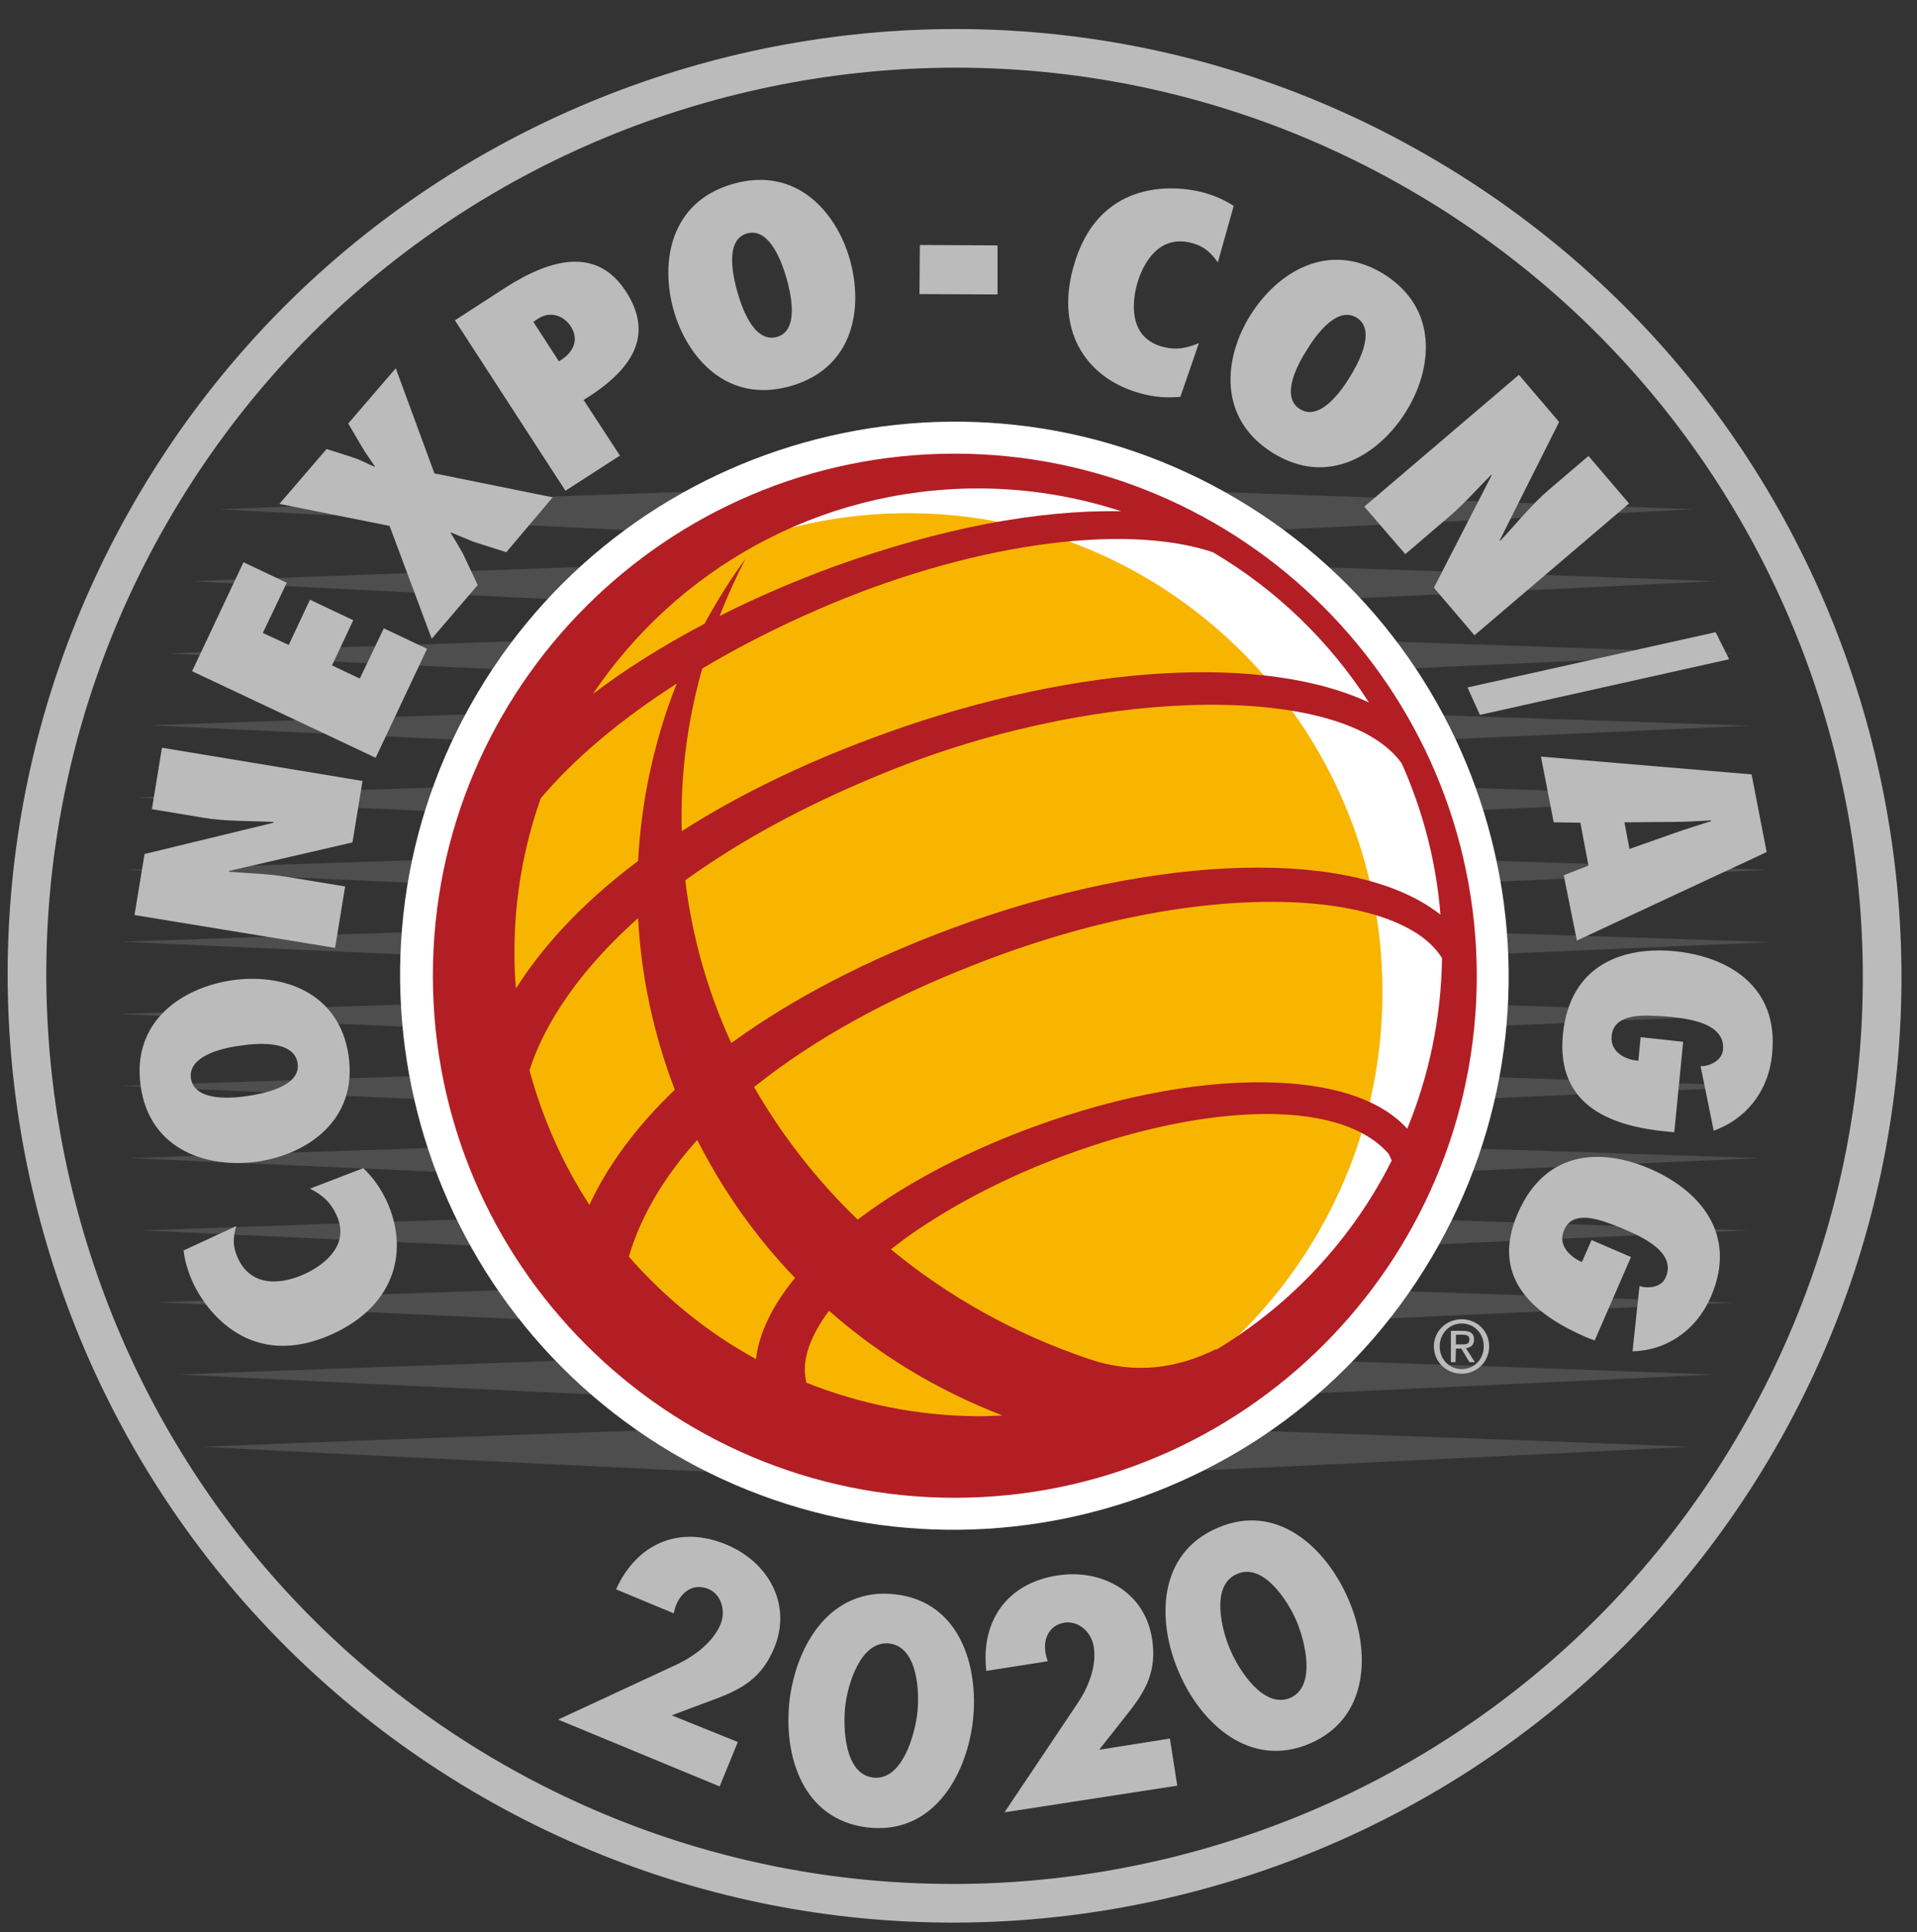 <?xml version="1.0" encoding="utf-8"?>
<!-- Generator: Adobe Illustrator 22.1.0, SVG Export Plug-In . SVG Version: 6.00 Build 0)  -->
<svg version="1.1" id="图层_1" xmlns="http://www.w3.org/2000/svg" xmlns:xlink="http://www.w3.org/1999/xlink" x="0px" y="0px"
	 viewBox="0 0 496 500" style="enable-background:new 0 0 496 500;" xml:space="preserve">
<rect x="0" y="0" width="496" height="500" fill="#333333" stroke="none"/>
<style type="text/css">
	.st0{fill:none;}
	.st1{fill:none;stroke:#BCBBBB;stroke-width:10;stroke-miterlimit:10;}
	.st2{opacity:0.2;fill:#BBBBBB;}
	.st3{fill:#FFFFFF;}
	.st4{fill:#F8B500;}
	.st5{fill:#B21E24;}
	.st6{fill:#BBBBBB;}
</style>
<g id="圖層_2">
</g>
<rect x="7" y="12.5" class="st0" width="480" height="480"/>
<path class="st1" d="M369.3,46C255.4-21.5,107.8,16.3,40.4,130.2C-27,244.1,10.8,391.6,124.6,459.1
	c113.9,67.4,261.4,29.7,328.9-84.2C521,260.9,483.2,113.4,369.3,46"/>
<path class="st2" d="M244.7,141.1c-68-3.2-131.7-6.2-187.9-9.3c58.8-2.4,122.4-4.6,189.4-7C245.7,130.3,245.2,135.6,244.7,141.1
	 M246.1,143.4c-68.7,2.4-134.1,4.6-196.5,7c60,3.2,125.4,6.2,194.9,9.3C245.1,154.2,245.6,148.9,246.1,143.4 M245.9,162.1
	c-70.2,2.4-137.1,4.6-202.4,7c63.2,3.2,130.1,6.2,200.8,9.3C244.9,172.9,245.4,167.6,245.9,162.1 M245.8,180.7
	c-71.4,2.4-139.5,4.6-207.1,7c65.9,3.2,133.9,6.2,205.6,9.3C244.8,191.5,245.3,186.3,245.8,180.7 M245.7,199.4
	c-72.4,2.4-141.4,4.6-210.7,7c67.9,3.2,136.8,6.2,209.2,9.3C244.7,210.2,245.2,204.9,245.7,199.4 M245.6,218.1
	c-73,2.4-142.7,4.6-213.2,7c69.4,3.2,138.8,6.2,211.7,9.3C244.6,228.9,245.1,223.6,245.6,218.1 M245.6,236.7
	c-73.4,2.4-143.5,4.6-214.6,7c70.3,3.2,140,6.2,213.1,9.3C244.6,247.5,245.1,242.3,245.6,236.7 M245.5,255.4
	c-73.6,2.4-143.8,4.6-214.8,7c70.7,3.2,140.4,6.2,213.3,9.3C244.5,266.2,245,260.9,245.5,255.4 M245.5,274
	c-73.4,2.4-143.4,4.6-213.9,7c70.4,3.2,139.9,6.2,212.4,9.3C244.5,284.9,245,279.6,245.5,274 M245.5,292.7
	c-73,2.4-142.6,4.6-211.9,7c69.6,3.1,138.5,6.2,210.5,9.3C244.5,303.5,245,298.2,245.5,292.7 M245.5,311.4
	c-72.3,2.4-141.2,4.6-208.9,7c68.2,3.2,136.4,6.2,207.4,9.3C244.5,322.2,245,316.9,245.5,311.4 M245.5,330
	c-71.4,2.4-139.3,4.6-204.7,7c66.3,3.2,133.4,6.2,203.3,9.3C244.5,340.9,245,335.6,245.5,330 M245.5,348.7
	c-70.2,2.4-136.8,4.6-199.4,7c63.8,3.2,129.6,6.2,198,9.3C244.6,359.5,245,354.2,245.5,348.7 M245.5,367.4
	c-68.7,2.4-133.9,4.6-193.1,7c60.8,3.2,125,6.2,191.7,9.3C244.6,378.2,245,372.9,245.5,367.4 M244.9,141.1
	c68.1-3.2,133.4-6.2,193.3-9.3c-62.2-2.4-127.6-4.6-194.5-7C244.1,130.3,244.5,135.6,244.9,141.1 M244.7,159.7
	c69.6-3.2,136.3-6.2,199.3-9.3c-65-2.4-131.8-4.6-200.5-7C243.9,148.9,244.3,154.2,244.7,159.7 M244.6,178.4
	c70.8-3.2,138.6-6.2,204.2-9.3c-67.3-2.4-135.4-4.6-205.5-7C243.7,167.6,244.1,172.9,244.6,178.4 M244.5,197.1
	c71.8-3.2,140.5-6.2,208.2-9.3c-69.2-2.4-138.2-4.6-209.5-7C243.6,186.3,244,191.5,244.5,197.1 M244.4,215.7
	c72.5-3.2,141.8-6.2,211.2-9.3c-70.5-2.4-140.2-4.6-212.6-7C243.5,204.9,243.9,210.2,244.4,215.7 M244.3,234.4
	c72.9-3.2,142.7-6.2,213.2-9.3c-71.4-2.4-141.6-4.6-214.6-7C243.4,223.6,243.8,228.9,244.3,234.4 M244.3,253.1
	c73.1-3.2,143-6.2,214.2-9.3c-71.7-2.4-142.2-4.6-215.6-7C243.3,242.3,243.8,247.5,244.3,253.1 M244.2,271.7
	c73-3.1,142.9-6.2,214.1-9.3c-71.6-2.4-142-4.6-215.6-7C243.3,260.9,243.7,266.2,244.2,271.7 M244.2,290.4
	c72.6-3.2,142.2-6.2,213.1-9.3c-70.9-2.4-141.2-4.6-214.6-7C243.3,279.6,243.7,284.9,244.2,290.4 M244.2,309
	c71.9-3.2,141.1-6.2,211.1-9.3c-69.8-2.4-139.6-4.6-212.6-7C243.3,298.2,243.7,303.5,244.2,309 M244.2,327.7
	c71-3.2,139.4-6.2,208.1-9.3c-68.1-2.4-137.2-4.6-209.6-7C243.3,316.9,243.7,322.2,244.2,327.7 M244.3,346.4
	c69.9-3.2,137.2-6.2,204.1-9.3c-66-2.4-134.1-4.6-205.5-7C243.3,335.6,243.8,340.9,244.3,346.4 M244.3,365
	c68.4-3.2,134.5-6.2,199-9.3c-63.3-2.4-130.3-4.6-200.5-7C243.4,354.2,243.8,359.5,244.3,365 M244.4,383.7
	c66.7-3.2,131.4-6.2,193-9.3c-60.1-2.4-125.7-4.6-194.4-7C243.4,372.9,243.9,378.2,244.4,383.7"/>
<path class="st3" d="M320,129.1c-68-40.3-156.2-17.7-196.5,50.3c-40.3,68-17.7,156.2,50.3,196.5c68.1,40.3,156.2,17.7,196.5-50.3
	C410.7,257.5,388.1,169.4,320,129.1"/>
<path class="st4" d="M357.7,256.7c0-68.4-55-123.9-122.8-123.9c-61.7,0-112.8,46-121.5,105.8c-0.9,5.9,53.7,142,121.5,142
	C302.7,380.6,357.7,325.1,357.7,256.7"/>
<path class="st5" d="M247,117.4c-74.5,0-135,60.6-135,135.1c0,74.5,60.6,135.1,135,135.1c74.5,0,135.1-60.6,135.1-135.1
	C382,178,321.4,117.4,247,117.4 M362.7,197.6c5.4,12.1,8.9,25.3,10,39.1c-21.8-17.3-73.1-16.2-126.3,3.5
	c-22.1,8.2-41.1,18.1-56.6,29.3c0,0-0.3,0.2-0.6,0.4c-6.1-13.3-10.1-27.4-11.9-42.1c0.1-0.1,0.2-0.1,0.3-0.2
	c14.8-10.7,33-20.4,54-28.7C286.8,177.1,348.3,177.1,362.7,197.6 M313.8,142.9c16.3,9.6,30.2,23,40.4,38.9
	c-26.8-12.6-74.9-10-124.4,7.7h0c-20.4,7.3-38.3,15.9-53.4,25.6c-0.4-13.8,1.3-28,5.3-42.1c9.4-5.6,19.4-10.7,30-15.3
	C250.3,140.9,290.4,135.1,313.8,142.9 M253.1,126.4c12.9,0,25.3,2.1,37,5.9c-21.6-0.4-46.7,4.4-74,14.2l0,0
	c-10.4,3.8-20.4,8.1-29.9,12.9c2-5.1,4.2-10,6.7-14.8c-3.9,5.3-7.4,10.9-10.6,16.8c-10.8,5.7-20.5,11.8-28.9,18.2
	C175,147.5,211.6,126.4,253.1,126.4 M133.1,246.4c0-13.9,2.4-27.3,6.8-39.8c8.4-10,20.5-20.3,35.2-29.7c-1.5,3.8-2.9,7.7-4.1,11.8
	c-3.4,11.4-5.3,22.8-5.9,34.1c-15.6,11.7-25.4,23.2-31.6,33C133.2,252.7,133.1,249.5,133.1,246.4 M137,277
	c2.7-8.6,9.8-23.1,28.1-39.4c0.8,15.3,4.1,30.3,9.5,44.4c-9.8,9.4-17.2,19.3-22.1,29.8C145.6,301.2,140.4,289.5,137,277
	 M162.7,325.2c3.1-10.5,9.1-20.6,17.7-30.2c6.6,13,15.1,25.1,25.3,35.7c-5.8,7.1-9.3,14.2-10.1,21
	C183.1,344.9,172,335.8,162.7,325.2 M208.6,357.8l-0.2-1.4c-0.8-4.9,1.4-10.9,6.1-17.2c12.9,11.4,28,20.6,44.9,27.1
	c-2.1,0.1-4.2,0.2-6.4,0.2C237.4,366.4,222.4,363.3,208.6,357.8 M314.5,349.4c0.1-0.1,0.2-0.2,0.2-0.3c-10.2,5.1-21.2,6.6-32.9,2.6
	c-19.3-6.5-36.5-16.2-51.3-28.4c1.6-1.2,3.1-2.4,4.8-3.6c10.4-7.3,23-14,36.5-19.3c38-14.9,74.6-16.7,87.5-1.8c0,0,0.3,0.7,0.8,1.7
	C349.9,320.7,334,337.7,314.5,349.4 M330.9,280.2c-18.4-0.9-40.7,3.1-62.9,11.2c-14.9,5.4-28.8,12.3-40.2,20c-2.1,1.4-4,2.8-5.9,4.2
	c-10.6-10.2-19.6-21.8-26.8-34.3c0.3-0.2,0.6-0.5,0.9-0.7c14.7-11.6,33.3-22,55.5-30.7c60.2-23.9,110.8-19.4,121.5-2.1l0.1,0.1
	c-0.2,15.6-3.4,30.6-9,44.2C357.7,285,346.3,280.9,330.9,280.2"/>
<g>
	<path class="st6" d="M372.5,348.4c0-3.3,2.5-5.9,5.7-5.9c3.2,0,5.7,2.5,5.7,5.9c0,3.4-2.5,5.9-5.7,5.9
		C375,354.3,372.5,351.8,372.5,348.4 M378.2,355.5c3.8,0,7.1-3,7.1-7.1c0-4.1-3.3-7-7.1-7c-3.9,0-7.2,3-7.2,7
		C371,352.5,374.3,355.5,378.2,355.5 M376.7,349h1.4l2.1,3.5h1.4l-2.3-3.6c1.2-0.2,2.1-0.8,2.1-2.2c0-1.6-0.9-2.3-2.9-2.3h-3.1v8.1
		h1.2L376.7,349L376.7,349z M376.7,347.9v-2.5h1.7c0.9,0,1.8,0.2,1.8,1.2c0,1.3-0.9,1.3-2,1.3L376.7,347.9L376.7,347.9z"/>
	<polygon class="st6" points="379.7,177.9 382.9,185 447.4,170.6 443.9,163.6 	"/>
	<path class="st6" d="M412.6,346.9l-2.1-0.8c-11.9-5.2-25.5-14.3-17.8-32.1c7.3-16.8,22.1-16.8,34.3-11.5c12,5.2,22.9,16.3,15.7,33
		c-4,9.2-11.9,14-20.3,14.2l1.8-16.9c2,0.7,5.7,0.5,6.8-2.3c3.1-7.1-8.3-11.3-11.9-12.9c-3.6-1.3-11.9-5.2-14.4,0.7
		c-1.8,4.1,1.8,7.1,4.6,8.3l2.5-5.7l10.2,4.4L412.6,346.9L412.6,346.9z"/>
	<path class="st6" d="M433.2,293l-2.2-0.2c-12.9-1.3-28.6-5.9-26.6-25.3c1.9-18.2,16-22.7,29.3-21.3c13,1.4,26.7,8.7,24.8,26.7
		c-1,10-7.2,16.9-15.1,19.7l-3.4-16.7c2.1,0.1,5.5-1.3,5.8-4.2c0.8-7.7-11.3-8.3-15.2-8.7c-3.8-0.1-12.9-1.4-13.6,5
		c-0.5,4.4,3.8,6.3,6.9,6.5l0.6-6.1l11,1.2L433.2,293L433.2,293z"/>
	<path class="st6" d="M408,243.4l49.1-22.9l-3.9-20.1l-54.5-4.6l3.3,17l6.9,0.1l2.1,11.1l-6.4,2.5L408,243.4L408,243.4z
		 M420.3,212.8l12.4-0.1c3.3,0,6.7-0.2,10-0.4l0,0.2c-3.1,1-6.4,2-9.5,3.1l-11.6,4.1L420.3,212.8L420.3,212.8z"/>
	<path class="st6" d="M393,97l10.4,12.2l-15.4,30.7l0.2,0c4.2-4.4,8-9.3,12.6-13.2l10.2-8.7l10.5,12.3l-40,34.1l-10.5-12.3l15-29.2
		l-0.2,0c-3.5,3.5-6.7,7.2-10.5,10.5l-11.7,10L353,131.1L393,97L393,97z"/>
	<path class="st6" d="M323.5,81.6c-6.8,10.9-8.6,26.6,5.8,35.6c14.5,9,27.7,0.2,34.5-10.7c6.8-10.9,8.6-26.6-5.8-35.6
		C343.5,62,330.3,70.7,323.5,81.6 M338.1,90.6c1.7-2.8,7.5-11.7,12.9-8.4c5.4,3.3,0,12.5-1.7,15.3c-1.7,2.8-7.5,11.7-12.9,8.4
		C330.9,102.6,336.3,93.4,338.1,90.6"/>
	<path class="st6" d="M315.1,67.9c-1.8-2.5-3.4-4.1-6.7-5c-8.4-2.3-12.6,5-14.2,10.6c-1.6,5.9-1.6,14,6.5,16.2
		c3.7,1,6.3,0.4,9.5-0.9l-4.8,13.9c-3.6,0.3-6.7,0.1-10.3-0.9c-13.3-3.6-22.2-15.3-17.4-32.6c6.2-22.7,25.7-21.5,33.6-19.4
		c2.9,0.8,5.5,1.9,7.9,3.5L315.1,67.9L315.1,67.9z"/>
	<polygon class="st6" points="237.9,76.1 238,63.4 258.1,63.5 258.1,76.2 	"/>
	<path class="st6" d="M174.3,80.3c3.5,12.3,13.9,24.3,30.3,19.6c16.4-4.7,18.8-20.3,15.3-32.7c-3.5-12.4-13.9-24.3-30.3-19.6
		C173.3,52.3,170.8,67.9,174.3,80.3 M190.8,75.6c-0.9-3.2-3.6-13.5,2.5-15.2c6.1-1.7,9.3,8.5,10.2,11.6c0.9,3.2,3.6,13.5-2.5,15.2
		C194.8,88.9,191.7,78.7,190.8,75.6"/>
	<path class="st6" d="M160.4,117.9l-9.4-14.4c12.4-7.6,18.4-16.5,11-28c-7.5-11.6-19.2-8.8-31.5-0.9l-12.8,8.3l28.6,44.1
		L160.4,117.9L160.4,117.9z M147.7,84.5c2.1,3.3,0.9,6.7-3.1,9L138,83.3l1-0.7C142.4,80.3,145.9,81.7,147.7,84.5"/>
	<path class="st6" d="M131,142.9l-8.5-2.7c-1.9-0.8-3.9-1.6-5.8-2.4l-0.1,0.1c1.1,1.8,2.2,3.6,3.2,5.4l3.8,8.1l-11.9,13.9
		l-10.9-29.2l-28.5-5.7l12.2-14.2l6.6,2.1c2,0.6,3.9,1.7,5.8,2.5l0.1-0.1c-1.2-1.8-2.4-3.4-3.5-5.3l-3.4-5.8l12.3-14.3l10,27.2
		l30.6,6.2L131,142.9L131,142.9z"/>
	<polygon class="st6" points="49.7,173.7 63,145.5 74.2,150.8 68,163.8 74.7,166.9 80.2,155.2 91.4,160.5 85.9,172.2 93.1,175.6 
		99.3,162.6 110.5,167.9 97.2,196.1 	"/>
	<path class="st6" d="M34.8,236.8l2.6-15.8l33.4-8.1l-0.1-0.2c-6.1-0.3-12.2-0.1-18.2-1.1l-13.2-2.2l2.6-15.9l51.9,8.6l-2.6,15.9
		l-32,7.4l0.1,0.2c5,0.4,9.9,0.5,14.8,1.3l15.2,2.5l-2.6,15.9L34.8,236.8L34.8,236.8z"/>
	<path class="st6" d="M66.7,300.6c12.7-1.9,25.9-10.6,23.5-27.4c-2.5-16.9-17.7-21.4-30.3-19.5c-12.7,1.9-25.9,10.5-23.5,27.4
		C38.8,297.9,54,302.4,66.7,300.6 M64.2,283.6c-3.2,0.5-13.8,1.8-14.8-4.5c-0.9-6.3,9.6-8.1,12.8-8.5c3.2-0.5,13.8-1.8,14.8,4.5
		C78,281.3,67.5,283.1,64.2,283.6"/>
	<path class="st6" d="M61.1,317.3c-0.8,3-1,5.2,0.5,8.4c3.7,7.9,12,6.4,17.2,4c5.6-2.6,11.8-7.8,8.2-15.4c-1.6-3.4-3.7-5.1-6.8-6.7
		l13.8-5.3c2.6,2.5,4.4,5.1,6,8.4c5.8,12.5,2.6,26.8-13.7,34.4c-21.4,9.9-33-5.8-36.4-13.2c-1.2-2.7-2.1-5.5-2.4-8.3L61.1,317.3
		L61.1,317.3z"/>
	<path class="st6" d="M190.9,450.8l-4.7,11.5l-41.8-17.3l30.8-14.3c4.4-2.1,9.2-5.6,11.2-10.3c1.4-3.3,0.4-7.7-3.1-9.2
		c-3.7-1.5-6.8,0.5-8.3,4c-0.3,0.7-0.5,1.5-0.7,2.3l-14.9-6.2c5.3-11.8,16.3-16.7,28.5-11.6c10.9,4.5,17.1,15.5,12.4,26.8
		c-3.1,7.5-8,10.5-15.3,13.2l-11.2,4.2L190.9,450.8L190.9,450.8z"/>
	<path class="st6" d="M251.7,445.6c-1.8,14.5-10.7,29.3-27.3,27.3c-16.7-2-21.8-18.5-20.1-33c1.8-14.5,10.8-29.3,27.4-27.3
		C248.2,414.5,253.4,431,251.7,445.6 M218.7,441.5c-0.6,5.4-0.3,17.6,7.2,18.5c7.5,0.9,10.7-10.9,11.4-16.3
		c0.7-5.4,0.3-17.5-7.2-18.4C222.6,424.5,219.3,436.1,218.7,441.5"/>
	<path class="st6" d="M302.7,449.9l1.9,12.2l-44.7,6.9l18.9-28.2c2.7-4,5-9.5,4.2-14.6c-0.5-3.5-3.6-6.8-7.5-6.3
		c-3.9,0.6-5.6,4-5,7.7c0.1,0.7,0.3,1.5,0.6,2.3l-15.9,2.5c-1.5-12.8,5.3-22.7,18.4-24.7c11.7-1.8,22.7,4.4,24.5,16.5
		c1.2,8-1.4,13.1-6.3,19.2l-7.4,9.4L302.7,449.9L302.7,449.9z"/>
	<path class="st6" d="M348.9,413.9c5.8,13.4,5.4,30.7-10,37.3c-15.4,6.6-28.2-5.1-33.9-18.5c-5.8-13.4-5.4-30.7,10-37.3
		C330.3,388.7,343.1,400.4,348.9,413.9 M318.3,426.9c2.1,5,8.5,15.4,15.5,12.5c6.9-3,3.8-14.8,1.7-19.8c-2.1-5-8.5-15.3-15.4-12.3
		C313.1,410.2,316.1,421.9,318.3,426.9"/>
</g>
</svg>
